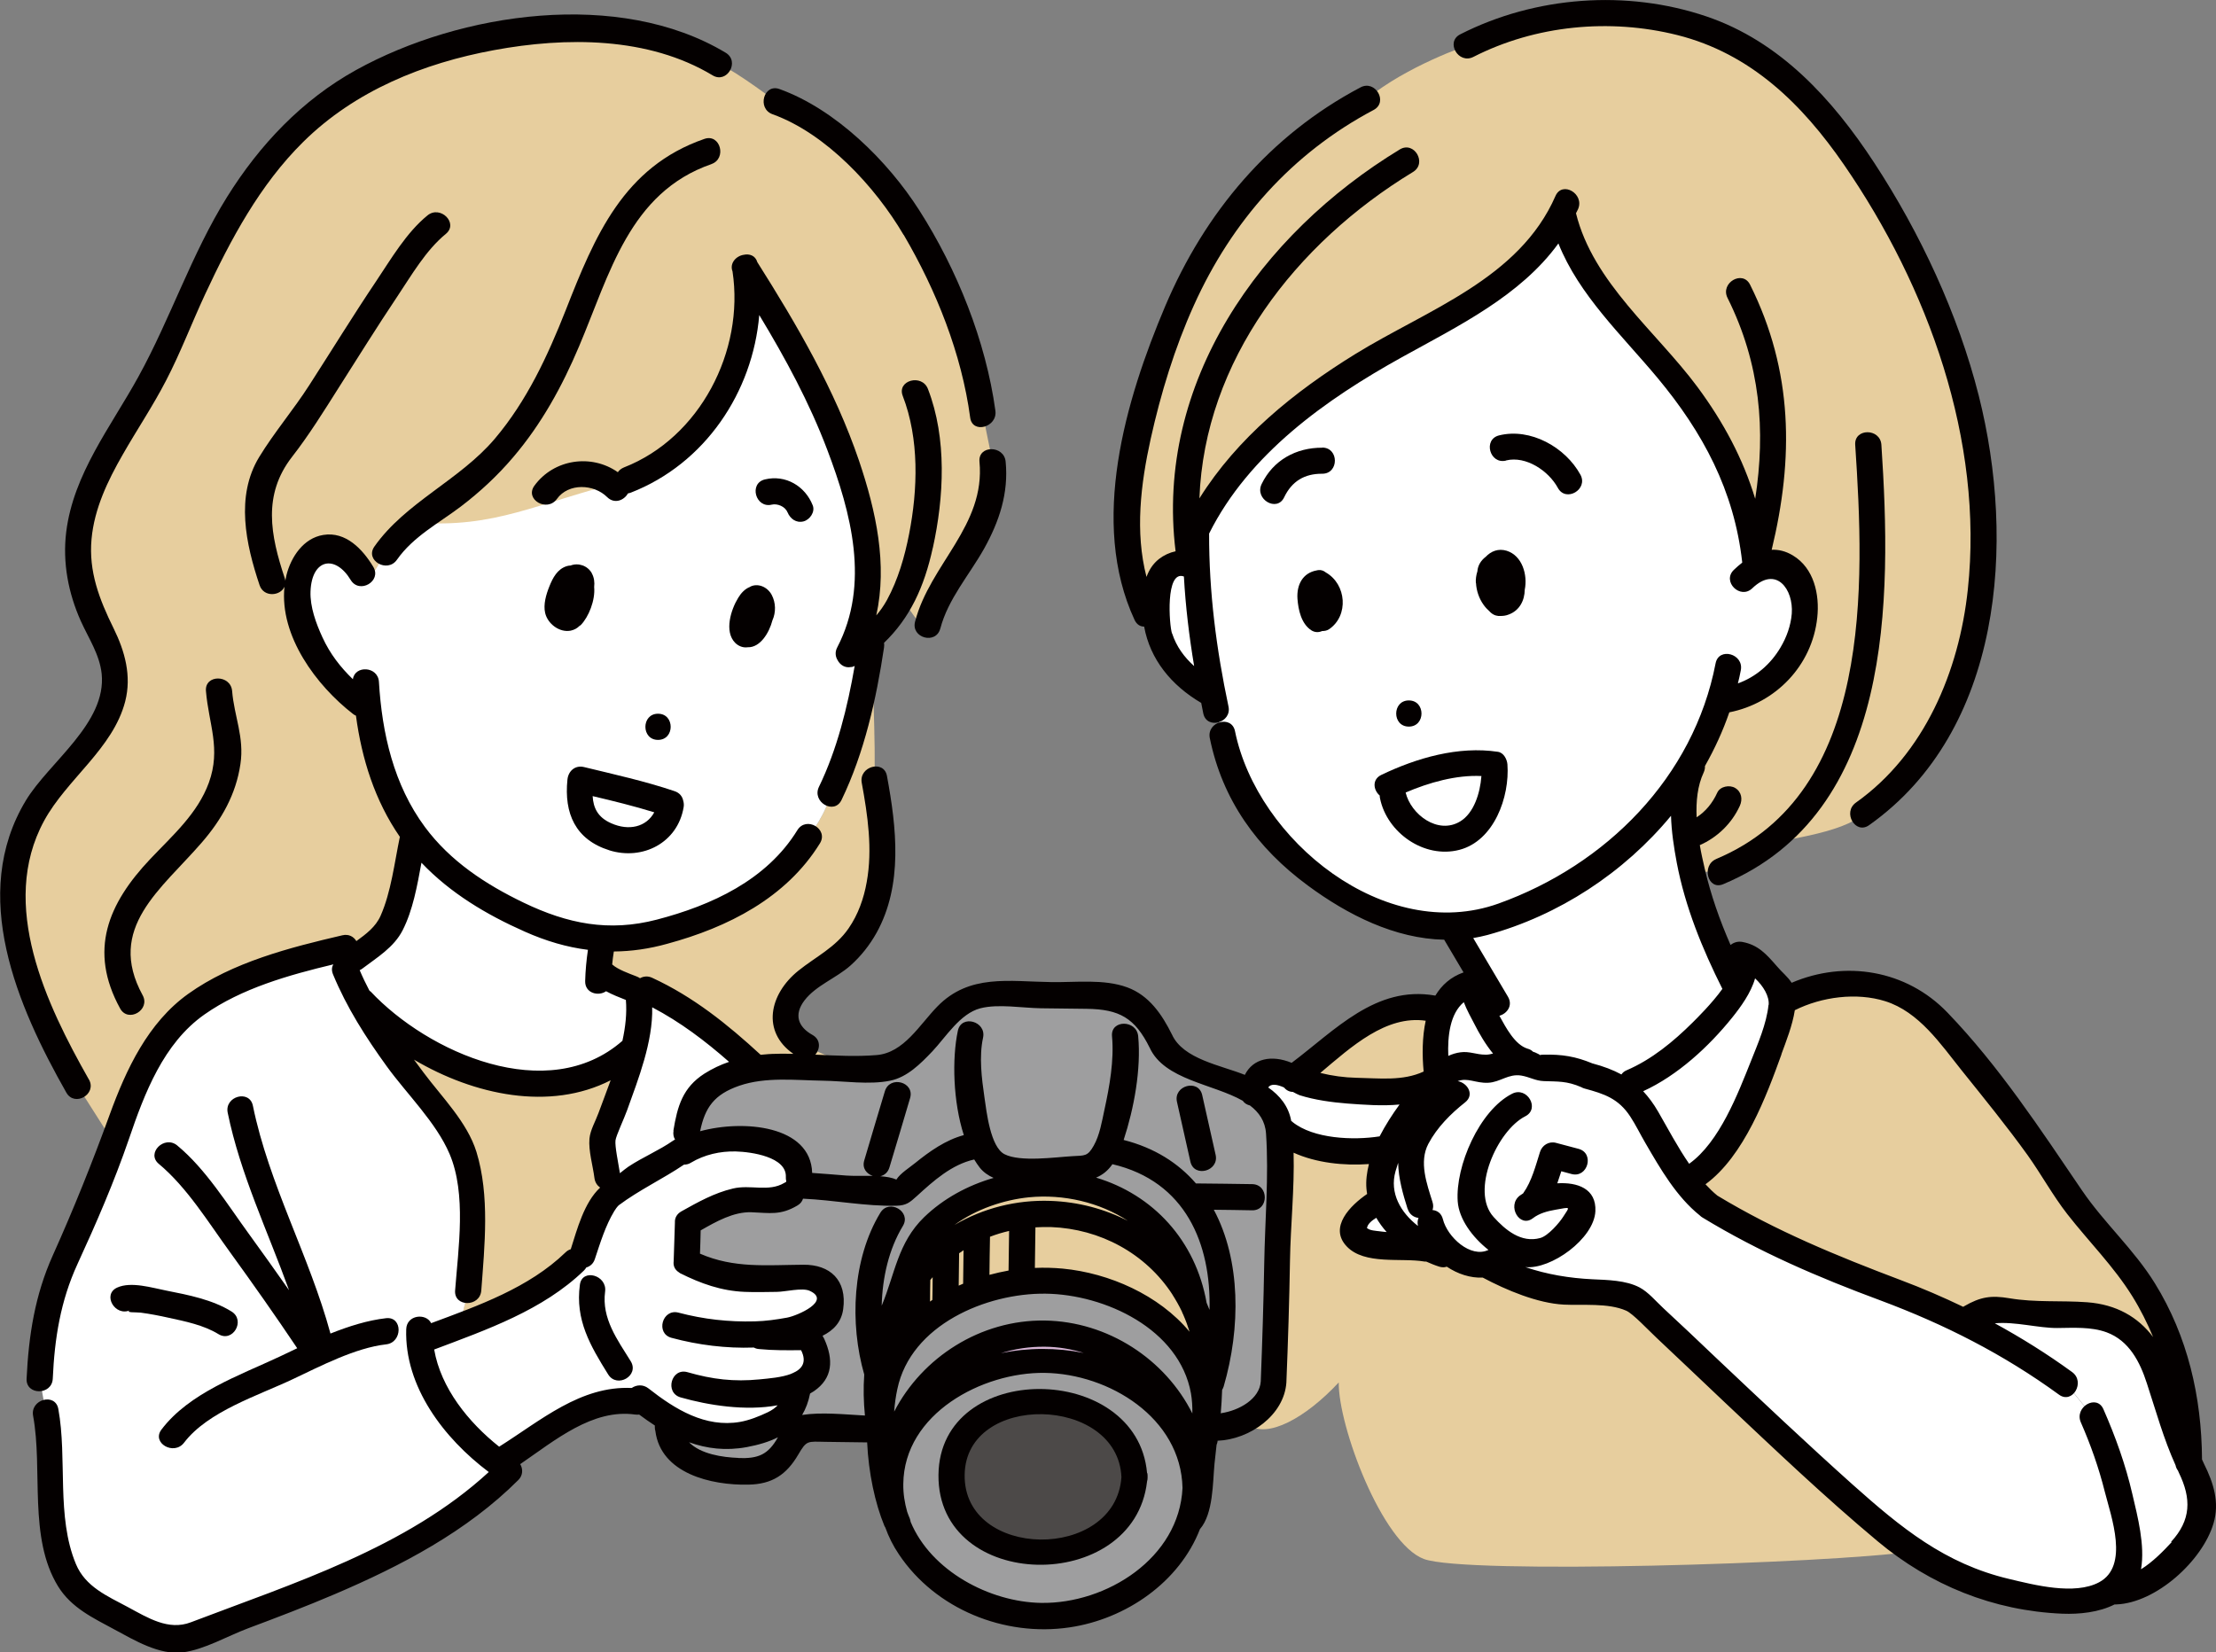 <?xml version="1.0" encoding="UTF-8"?><svg id="_レイヤー_1" xmlns="http://www.w3.org/2000/svg" viewBox="0 0 160 119.32"><rect x="0" y="0" width="160" height="119.32" fill="#808080" stroke="none"/><path d="M46.15,72.68s0,.03,0,.05c0-.02,0-.03,0-.05Z" style="fill:none;"/><path d="M46.14,72.34s0-.04,0-.06c0,.02,0,.04,0,.06Z" style="fill:none;"/><path d="M46.15,72.68c0-.12,0-.23,0-.34,0,.11,0,.23,0,.34Z" style="fill:#d7b5d5;"/><path d="M46.1,71.93h0c.02.11.03.23.04.35,0-.12-.02-.24-.04-.35h0Z" style="fill:#d7b5d5;"/><path d="M43.5,82.19s2.58-6.26,2.64-9.46c-.02.86-.22,1.94-.5,3.07-1.74,1.72-5.36,2.3-6.15,2.36-4.45.29-9.87-1.96-13.42-5.9l-.07.04c1.85,3.36,4.78,6.8,6.93,9.87,1.64,2.35.97,9.61.88,10.98l-.64,2.6c2.76-1.07,6.32-2.63,8.33-4.68l.54-.41c.93-2.87,1.54-3.88,1.93-4.26l-.1-1.36-.36-2.85Z" style="fill:#e7ce9e;"/><path d="M54.54,77.15v-.05c-1.99-1.85-4.39-4.1-7.93-5.67l-.51.49h0c.02.11.03.23.04.35,0,.02,0,.04,0,.06,0,.11,0,.23,0,.34,0,.02,0,.03,0,.05-.06,3.2-2.64,9.46-2.64,9.46l.36,2.85.1,1.36c.28-.27.44-.23.53-.31,1.48-1.4,3.94-2.43,4.57-2.91l.34-.03c.15-.09.34-.2.57-.31l-.45-.94c.22-1.52.55-2.6,1.1-3.05.93-.74,2.2-1.44,3.9-1.69Z" style="fill:#fff;"/><path d="M117.91,93.78c.48.12,14.39,13.89,20.13,18.26-6,.87-32.2,1.67-35.23.54s-6.19-9.6-6.15-12.75c-2.44,2.62-5.15,4.03-6.48,3.09l-1.13-.13c1.6-.57,2.86-1.52,2.88-3.03h0c.22-5.52.26-8.14.35-14.8.02-1.17.03-2.55.04-3.3h.32c1.3,1.12,1.64.86,2.41,1.02,1.21.25,3.12.66,5.08.22l.21.09c-.15.36-.28.73-.4,1.12-.5.75-.47,1.7-.09,2.63l-.38.05s0,0,0,0c-.03.02-.13.09-.44.24-.9.48-1.51,1.46-1.22,2.14,0,0,.13.32,1,.56.87.24,3.08.16,4.29.4v-.02c.35.17.71.31,1.07.4l.55.05c.24.19.5.34.78.47.54.24,1.21.34,1.84.22v.06c.77.46,4.08,1.55,4.83,1.88,4.98.24,3.78.1,5.73.59Z" style="fill:#e7ce9e;"/><path d="M145.28,94.73c2.69.66,5.82-.43,8.16,1.07,1.32.85,2.07,2.35,2.53,3.86.46,1.5.7,3.07,1.34,4.5.22.49.49.98.75,1.46.55,1.03,1.07,2.08,1.02,3.22-.08,1.83-1.58,3.25-2.97,4.45-.95.82-2.04,1.69-3.29,1.58l-.25-.05c.24-.14.44-.3.62-.51.62-.74.57-1.81.46-2.76-.38-3.22-1.26-6.37-2.59-9.32l-1.89-2.34c-2.67-1.97-4.96-3.33-7.09-4.38l.19-.38c1.7-1.09,1.95-.45,3.01-.42Z" style="fill:#fff;"/><path d="M121.94,85.17c2.81-1.36,6.37-9.78,6.73-12.81h.02c2.13-1.34,6.08-1.76,8.36-.72,2.29,1.04,3.67,3.03,5.25,4.99,2.28,2.84,5.19,6.42,7.04,9.55,1.8,3.06,8.85,7.61,8.7,19.44-.26-.48-.53-.97-.75-1.46-.64-1.43-.88-3-1.34-4.5-.46-1.5-1.2-3.01-2.53-3.86-2.34-1.5-5.46-.41-8.16-1.07-1.05-.03-1.31-.68-3.01.42l-.19.38c-6-2.98-10.66-3.5-18.64-8.42-.55-.4-1.14-1.06-1.7-1.81l.2-.14Z" style="fill:#e7ce9e;"/><path d="M121.74,85.31c-1.44-1.91-2.76-4.46-3.18-5.15-.55-.91-1.17-1.44-1.78-1.77l1.12-.28c2.32-.92,6.1-4.26,7.48-6.73.58-1.04.73-1.93.17-2.42,1.46.1,1.89,1.67,3.08,2.53.08.18.08.49.04.89-.36,3.03-3.92,11.45-6.73,12.81l-.2.14Z" style="fill:#fff;"/><path d="M112.79,15.35c.88,4.79,5.7,8.76,8.6,12.61,2.89,3.85,4.74,6.89,5.33,12.63l.16.36c.29-.18.6-.31.94-.34.82-.08,1.61.47,2.03,1.2.42.74.52,1.64.46,2.5-.24,3.21-2.93,6.03-5.97,6.27l-.13-.05c-.51,1.67-1.21,3.25-2.09,4.72-3.01,5.06-8.01,8.85-13.68,10.91-1.24.45-2.34.71-3.37.8-2.17.18-4.08-.41-6.59-1.63-3.7-1.8-8.28-5.5-9.44-9.63-.21-.69-.68-1.93-.79-2.65l-.47-1.77c-.09-.44-.18-.86-.27-1.28-.65-3.2-1.04-5.89-1.14-9.01-.03-.85-.04-1.74-.03-2.68,2.55-5.34,7.55-9.26,12.49-12.24,5.06-3.06,11.33-5.35,13.97-10.73ZM100.55,57.4c.2,1.54,1.5,2.62,2.78,2.98,1.28.36,2.42.14,3.28-.87.86-1.01,1.46-2.99,1.3-4.31-2.17-.41-5.73.58-7.69,1.57l.34.62Z" style="fill:#fff;"/><path d="M107,70.65c-.64-1.07-1.27-2.15-1.91-3.22l-.03-.46c1.04-.08,2.13-.34,3.37-.8,5.67-2.06,10.67-5.84,13.68-10.91l.08.05c-.68,1.23-.68,3.26-.46,5.09.11.95.28,1.85.45,2.57.71,3.03,1.79,5.63,3.22,8.39-1.37,2.47-5.15,5.81-7.48,6.73l-1.12.28c-.78-.43-1.53-.52-2.08-.69-2.04-1.04-3.45-.55-3.45-.55,0,0-.67-.28-1.24-.44l.03-.09c-1.87-.43-3.99-5.44-3.62-5.63l.58-.34Z" style="fill:#fff;"/><path d="M107.23,77.23c.39.16,1.52-.67,2.28-.62.14.01.32.05.51.1.57.16,1.24.44,1.24.44,0,0,1.41-.5,3.45.55.55.16,1.3.26,2.08.69.61.33,1.23.86,1.78,1.77.42.7,1.74,3.24,3.18,5.15.56.75,1.15,1.4,1.7,1.81,7.98,4.92,12.64,5.44,18.64,8.42,2.13,1.05,4.42,2.41,7.09,4.38l1.89,2.34c1.33,2.95,2.21,6.11,2.59,9.32.11.95.15,2.02-.46,2.76-.17.21-.38.38-.62.51-.39.23-.84.37-1.27.51-2.46.77-9.7-.6-13.25-3.3-5.74-4.38-19.66-18.14-20.13-18.26-1.96-.49-.75-.35-5.73-.59-.75-.33-4.07-1.42-4.82-1.88v-.06c-.64.11-1.31.01-1.85-.22-.28-.12-.54-.28-.78-.47l-.55-.05c-.36-.09-.71-.23-1.06-.4-1.46-.71-2.72-2.04-3.26-3.38-.38-.94-.41-1.88.09-2.63.11-.38.24-.75.4-1.12.8-1.99,2.12-3.69,3.44-5.08,1.17-.92,1.73-1.36,3.44-.68Z" style="fill:#fff;"/><path d="M106.61,59.51c-.87,1.01-2,1.23-3.28.87-1.28-.36-2.58-1.44-2.78-2.98l-.34-.62c1.97-.99,5.53-1.99,7.69-1.57.16,1.32-.44,3.3-1.3,4.31Z" style="fill:#fff;"/><path d="M103.79,77.91c-.09-.58-.33-3.57.21-4.74.02-.03.03-.07.05-.1.27-.45,1.29-1.97,2.37-2.08-.38.19,1.75,5.2,3.62,5.63l-.03.09c-.19-.05-.37-.09-.51-.1-.76-.05-1.89.78-2.28.62-1.7-.68-2.27-.24-3.44.68Z" style="fill:#fff;"/><path d="M94.78,78.28c1.86.49,2.82.52,4.02.48,1.1-.03,3.16.49,4.98-.85-1.32,1.4-2.64,3.09-3.44,5.08l-.21-.09c-1.96.44-3.87.03-5.08-.22-.77-.16-1.11.1-2.41-1.01h-.32c0-.08,0-.15,0-.21.02-1.16-.75-1.92-1.83-2.51-.1-1.94,1.55-1.75,2.2-1.45,0,0,.27.17.63.35h0c.46.23,1.07.47,1.44.42Z" style="fill:#fff;"/><path d="M99.86,86.74c.54,1.34,1.8,2.66,3.26,3.38v.02c-1.22-.24-3.43-.16-4.3-.4-.86-.24-1-.56-1-.56-.3-.68.32-1.66,1.22-2.14.3-.16.41-.23.44-.24,0,0,0,0,0,0l.38-.05Z" style="fill:#fff;"/><path d="M98.81,78.76c-1.21.04-2.17.01-4.02-.48-.37.05-.98-.19-1.44-.42l1.32-.95c.74-.53,2.4-2.04,3.15-2.55,1.83-1.24,3.62-2,5.52-1.55l.66.36c-.53,1.17-.3,4.16-.21,4.74-1.82,1.34-3.88.81-4.98.85Z" style="fill:#e7ce9e;"/><path d="M75.56,87.65c5.23.07,8.91,3.06,10.64,6.68.4.84.7,1.71.89,2.58.26,1.2.35,2.09.34,2.97-.01.95-.15,1.88-.33,3.15-.03.25-.07.51-.11.78h-.08c.07-.94.11-1.71.11-2.06.06-4.77-5.09-9.18-11.53-9.26-1.75-.02-3.41.28-4.9.82l-.11-.31.05-4.01-.12-.28c1.49-.68,3.2-1.07,5.15-1.05Z" style="fill:#e7ce9e;"/><path d="M75.23,112.21c3.65.05,6.64-2.67,6.68-5.54s-2.88-5.5-6.53-5.54c-3.65-.05-6.64,2.51-6.67,5.37s2.88,5.66,6.53,5.71ZM75.42,98.2c6.09.08,10.97,4.48,10.9,9.25-.01.8-.16,1.6-.44,2.37-1.34,3.8-5.65,6.94-10.71,6.87-4.9-.06-9.01-3.11-10.39-6.78-.12-.32-.22-.64-.3-.97t0,0c-.14-.58-.21-1.18-.2-1.78.06-4.77,5.05-9.04,11.14-8.96Z" style="fill:#9e9e9f;"/><path d="M86.28,41h.08c.11,3.11.49,5.8,1.14,9l-.17.04c-2.24-1.19-3.84-3.14-3.92-5.77,0,0,0,0,0-.01-.02-.7.04-2.2.4-2.71.7-.99,1.99-1.07,2.46-.55Z" style="fill:#fff;"/><path d="M82.72,44.3c-2.14-4.26-1.43-9.47-.26-14.14,2.45-9.8,6.87-18.2,16.23-23.03,2.93-2.39,7.21-3.83,7.21-3.83,7.1-3.77,17.45-2.98,23.08,2.3,4.47,4.2,7.36,9.21,9.96,14.91,2.78,6.11,4.21,11.33,4.24,18.81s-2.76,15.39-8.72,19.45c-1.11,1.38-6.77,2.08-6.77,2.08-1.07.87-2.25,1.58-3.53,2.09l-2,.03c-.16-.71-.34-1.61-.45-2.57-.22-1.83-.21-3.86.46-5.09l-.08-.05c.88-1.47,1.58-3.05,2.09-4.72l.13.05c3.04-.24,5.72-3.06,5.97-6.27.06-.86-.04-1.76-.46-2.5-.42-.73-1.21-1.28-2.03-1.2-.34.03-.65.16-.94.34l-.16-.36c-.59-5.74-2.44-8.79-5.33-12.63-2.89-3.85-7.72-7.82-8.6-12.61-2.64,5.38-8.9,7.67-13.97,10.73-4.94,2.98-9.94,6.9-12.49,12.24-.01.94,0,1.82.03,2.68h-.08c-.48-.52-1.77-.44-2.46.55-.36.51-.42,2.01-.4,2.71,0,0,0,0,0,.01l-.69.03Z" style="fill:#e7ce9e;"/><path d="M75.23,112.21c-3.65-.05-6.56-2.85-6.53-5.71s3.03-5.42,6.67-5.37c3.65.05,6.57,2.68,6.53,5.54s-3.03,5.58-6.68,5.54Z" style="fill:#4c4948;"/><path d="M75.59,84.47c1.64.01,3.26-.06,3.52-.29.29-.25.54-.68.77-1.22l.22.1c3,.45,5.7,2.58,6.27,3.79,3.05,5.01,2.02,9.78,1.06,13.03.01-.88-.08-1.77-.34-2.97-.19-.87-.49-1.74-.89-2.58-.09-.71-.84-3.14-1.19-3.8-1.52-2.83-5.28-5.02-9.42-5.07v-1Z" style="fill:#9e9e9f;"/><path d="M68.25,90c.66-.51,1.38-.94,2.16-1.31l.12.28-.05,4.01.11.31c-.78.28-1.51.63-2.19,1.03l-.14-.23.05-4.01-.06-.08Z" style="fill:#e7ce9e;"/><path d="M68.26,94.1l.14.23c-.76.45-1.45.97-2.04,1.55l-.18-.18.05-3.64-.05-.04c.6-.74,1.28-1.43,2.06-2.02l.06.08-.05,4.01Z" style="fill:#e7ce9e;"/><path d="M66.19,92.02c-.7.87-1.28,1.82-1.73,2.8.49-1.14,1.15-3.71,1.41-4.22,1.48-2.94,5.43-5.2,9.72-5.14,4.14.05,7.9,2.24,9.42,5.07.35.65,1.1,3.09,1.19,3.8-1.74-3.62-5.41-6.62-10.64-6.68-1.94-.03-3.66.36-5.15,1.05-.79.36-1.5.8-2.16,1.31-.78.59-1.47,1.28-2.06,2.02Z" style="fill:#e7ce9e;"/><path d="M64.26,107.08s0-.06,0-.1c.08-5.67,4.75-10.77,11.18-10.68,6.44.09,10.97,5.3,10.9,10.98,0,.04,0,.06,0,.1,0,.03,0,.05,0,.08h-.01c.06-4.77-4.82-9.17-10.9-9.25-6.09-.08-11.08,4.19-11.14,8.96h-.01s0-.05,0-.08Z" style="fill:#d7b5d5;"/><path d="M64.26,106.99s0,.06,0,.1c0,.03,0,.05,0,.08h.01c0,.6.06,1.19.2,1.78-.55-2.37-.74-3.96-.79-5.11-.05-1.13.03-1.82.04-2.4.03-2.05,1.01-4,2.64-5.56.59-.57,1.28-1.1,2.04-1.55.68-.4,1.41-.75,2.19-1.03,1.49-.54,3.15-.84,4.9-.82,6.44.09,11.6,4.49,11.53,9.26,0,.36-.04,1.13-.11,2.06-.15,2.1-.46,5-.86,5.74-.05.1-.11.2-.17.28,0,0,0,0,0,0,.28-.77.42-1.57.44-2.37h.01s0-.05,0-.08c0-.03,0-.06,0-.1.08-5.67-4.46-10.89-10.9-10.98-6.44-.09-11.11,5.01-11.18,10.68Z" style="fill:#9e9e9f;"/><path d="M63.31,98.94c.08-.79.24-1.56.47-2.34.17-.54.36-1.09.6-1.62.02-.04.04-.08.06-.13,0,0,0-.02.01-.03.45-.98,1.03-1.93,1.73-2.8l.05.04-.05,3.64.18.18c-1.63,1.56-2.61,3.51-2.64,5.56,0,.58-.09,1.28-.04,2.4h-.03c-.05-.22-.09-.44-.13-.66-.29-1.58-.36-2.94-.22-4.23Z" style="fill:#d7b5d5;"/><path d="M57.64,100.05s.03-.02.04-.02c-.06.48-.15.87-.26,1.19.09-.32.16-.7.22-1.16Z" style="fill:#fff;"/><path d="M57.74,84.81c.25-1.85-1.57-2.12-3.17-2.67-2.04-.36-3.61.07-4.53.5-.04.02-.09.04-.13.06l-.39-.8c.22-1.52.55-2.6,1.1-3.05.93-.74,2.2-1.44,3.9-1.69.48-.07.99-.11,1.54-.1,1.56.02,3.56.05,5.34.07.87.01,1.68.02,2.37.03,1.81.02,3.97-3.56,5.45-4.61,1.33-.95,1.94-.73,3.57-.71.97.01,3.02.04,3.02.04,0,0,1.62.02,3.72.05,2.03.03,3.23,1.08,4.25,3.27.75,2.02,4.43,2.52,6.71,3.77,1.08.59,1.84,1.34,1.83,2.51,0,.06,0,.13,0,.2,0,.75-.03,2.13-.04,3.3-.09,6.66-.12,9.28-.35,14.79h0c-.02,1.51-1.28,2.46-2.88,3.03-.23.08-.47.15-.7.22-.34.12-1.1.03-1.1.03l-.15-.02c.18-1.27.31-2.2.33-3.15.96-3.24,1.99-8.02-1.06-13.03-.57-1.21-3.27-3.34-6.27-3.79l-.22-.1c-.23.54-.48.97-.77,1.22-.25.22-1.88.3-3.52.29-1.64-.02-3.3-.13-3.59-.28-.44-.22-.82-.85-1.13-1.69l-.4.24c-2.3.16-5.38,3.41-5.38,3.41,0,0-6.4-.53-7.42-.55v-.16s.04-.04.04-.04h.02s.02-.6.02-.6Z" style="fill:#9e9e9f;"/><path d="M54.86,96.16v.13c.12.01.26.03.43.04-.17.02-.34.03-.5.03v.13c.62.08,2.21.09,3.56.07.31.31.7,1.46.63,2.39-.39.32-.76.65-1.29.91,0,.06-.01.12-.02.17-.01,0-.03.02-.04.02-.05.47-.13.85-.22,1.16-.55,1.62-1.59,1.25-2.27,1.73-.71.49-3.51.82-4.69.4-.58-.21-1.31-.69-1.97-1.15-.64-.44-1.22-.86-1.58-1.04-.39-.18-.65-.34-.71-.43l-.06.27c-.45-.09-1.61-.08-2.03-.02-2.45.33-5.35,2.85-8.07,4.43-1.84-1.41-5.38-4.73-5.69-8.62h.11c.69-.27,1.64-.61,2.71-1.03l.05-.19s.01,0,.02,0c2.76-1.07,6.32-2.63,8.33-4.68l.54-.41c1.59-4.9,2.24-4.38,2.46-4.58,1.48-1.4,3.94-2.43,4.57-2.91l.34-.03c.12-.08.27-.16.45-.25l.07.14c.92-.43,2.48-.86,4.53-.5,1.59.54,3.42.81,3.17,2.67v.44s-.52.59-.52.59c-1.53,1.06-2.42.22-3.24.36-1.89.33-2.63.83-4.2,1.7v.17s-.04.02-.06.03l-.09,2.83c3.05,1.61,4.2,1.14,6.76,1.23.91.04,3.05-.41,3.31.43.19.63.42,1.25.29,1.81-.13.31-.38.6-.84.85-2.06.49-3.22.68-4.23.72Z" style="fill:#fff;"/><path d="M55.29,96.33c.76.05,2.02.05,3.13.03.32.33.74,1.6.6,2.56-.01.01-.03.02-.04.03.07-.93-.32-2.08-.63-2.39-1.35.02-2.94,0-3.56-.07v-.13c.16,0,.32-.02.49-.03Z" style="fill:#fff;"/><path d="M56.33,92.35c-2.56-.1-3.71.38-6.76-1.23l.09-2.83s.04-.02.06-.03l-.08,2.66c3.05,1.61,4.2,1.14,6.76,1.23.91.04,3.05-.41,3.31.43.22.7.47,1.4.22,2.01.13-.56-.09-1.18-.29-1.81-.26-.84-2.4-.39-3.31-.43Z" style="fill:#fff;"/><path d="M50.05,82.64c.92-.43,2.48-.86,4.53-.5,1.59.54,3.42.81,3.17,2.67l-.02.6h-.02s-.03.04-.03.04v-.44c.26-1.85-1.56-2.12-3.15-2.67-2.04-.36-3.61.07-4.53.5l-.07-.14s.08-.04.13-.06Z" style="fill:#fff;"/><path d="M48.42,102.39c.67.46,1.39.94,1.97,1.15,1.18.42,3.98.1,4.69-.4.7-.49,1.8-.08,2.33-1.93.11-.31.2-.7.26-1.19.52-.27.9-.6,1.29-.92,0-.06.01-.11.02-.17.01-.01.03-.02.04-.03.14-.95-.28-2.23-.6-2.56-1.11.02-2.37.01-3.13-.03.9-.08,2-.27,3.73-.69.55-.31.81-.66.9-1.05.25-.61,0-1.3-.22-2.01-.26-.84-2.4-.39-3.31-.43-2.56-.1-3.71.38-6.76-1.23l.08-2.66c1.53-.86,2.28-1.34,4.15-1.67.81-.14,1.71.7,3.24-.36l.54-.63s.02,0,.02,0c1.02.02,7.42.55,7.42.55,0,0,3.08-3.25,5.38-3.41l.4-.24c.31.84.68,1.47,1.13,1.69.3.15,1.95.26,3.59.28v1c-4.3-.06-8.24,2.19-9.72,5.14-.26.51-.92,3.08-1.41,4.22,0,.01,0,.02-.01.03-.02.05-.04.09-.06.13-.24.54-.44,1.08-.6,1.62-.23.78-.39,1.54-.47,2.34-.14,1.29-.07,2.65.22,4.23l-.12.02c-2.46-.03-3.28-.04-5.49-.07-.96-.01-.96,3.16-3.59,3.12-1.52-.02-.3,0-1.57-.02-2.48-.03-4.55-1.59-4.53-3.19,0-.36,0-.19,0-.33v-.04s.19-.27.19-.27Z" style="fill:#9e9e9f;"/><path d="M43.46,67.84c2.28.11,4.72-.49,8.26-1.88,2.36-.92,5.37-3.26,6.66-5.53,0,0,1.42-1.88,1.56-3.13,1.35-2.66,2.54-7.78,2.98-10.79,0,0,.35,8.16.2,9.79.14,10.42,1.66,10.52-3.75,13.77-5.41,3.25-1.18,5.5-1.18,5.5l3.23,1.42v.13c-1.78-.02-3.78-.05-5.34-.07-.55,0-1.06.03-1.54.1v-.05c-1.99-1.85-4.39-4.1-7.93-5.67l-.51.49-.39-.5c-.91-.35-1.73-.7-2.16-1.09l-.34-.02c.04-.68.13-1.45.25-2.11v-.38Z" style="fill:#e7ce9e;"/><path d="M24.93,69.03l.76.11c3.11-2.36,2.42-1.33,4.19-8.92,1.68,2.29,3.86,3.97,6.34,5.23,2.87,1.47,4.98,2.29,7.25,2.39v.38c-.12.65-.22,1.42-.26,2.11l.34.02c.43.39,1.24.73,2.16,1.09l.39.5c.16.93-.07,2.36-.45,3.87-1.74,1.72-5.36,2.29-6.15,2.36-4.45.29-9.87-1.96-13.42-5.9l-.07.04c-.42-.75-.78-1.5-1.06-2.23-.07-.44-.05-.79-.02-1.05Z" style="fill:#fff;"/><path d="M32.78,35.76l4.19-4.15c-1.12,1.44-2.49,2.83-4.19,4.15Z" style="fill:#d7b5d5;"/><path d="M33.22,95.57l-.05.19c-1.07.42-2.02.76-2.71,1.03h-.11c-.01-.06-.01-.13-.02-.19h.19c.69-.27,1.63-.61,2.7-1.03Z" style="fill:#fff;"/><path d="M24.97,68.43c.04.13,0,.32-.04.6-.04.26-.06.61.02,1.05.28.74.64,1.48,1.06,2.23,1.85,3.36,4.78,6.8,6.93,9.87,1.64,2.35.97,9.61.88,10.98l-.6,2.41c-1.06.42-2.01.75-2.7,1.02h-.19c0,.07,0,.14.02.2h-.08c.21,3.97,3.84,7.38,5.71,8.81.33.25.6.44.79.57-6.5,6.67-18.59,10.05-23.3,12.1-1.57.68-5.75-2.11-6.5-2.41-.84-.34-1.45-1.08-1.97-1.82-1.54-2.24-1.15-9.42-1.7-12.08l-.43-2.42c.33-8.29,2.19-7.64,5.34-17,.92-2.74,2.51-7.59,5.86-9.97,2.88-2.05,7.84-3.44,10.9-4.14Z" style="fill:#fff;"/><path d="M24.27,39.6c.69.29,1.29.69,1.87,1.79l.57.36c.3-.5.87-1.44,1.13-1.81,1.19-1.87,3.24-2.86,4.95-4.18,7.06-2.13,5.75.6,12.53-1.09,2.82-1.02,5.23-3.13,6.69-5.85,1.46-2.72,2.38-6.38,1.79-9.51,4.14,6.51,7.47,13.51,8.9,21.12.33,1.71.57,3.53,0,5.14l.49.45c-.12.12-.26.23-.39.33l.12.16c-.43,3.01-1.63,8.13-2.98,10.79-.14,1.25-1.56,3.13-1.56,3.13-1.29,2.27-4.3,4.6-6.66,5.53-3.55,1.39-5.99,1.99-8.26,1.88-2.27-.11-4.38-.93-7.25-2.39-2.47-1.27-4.66-2.94-6.34-5.23-1.74-2.38-2.94-5.42-3.34-9.37l-.38.03c-1.43-1.09-2.58-2.17-3.39-3.78-1-1.96-1.81-4.28-.86-6.21.45-.91,1.45-1.68,2.37-1.28Z" style="fill:#fff;"/><path d="M71.66,33.34l-.7-3.43c-.61-5.09-3.71-11.95-6.02-15.16-2.3-3.21-6.68-6.7-8.91-7.41,0,0-2.72-2.09-4.11-2.72-6.23-3.92-16.73-2.71-23.34.09-9.35,3.95-12.69,11.62-16.75,20.92-2.78,6.35-9.2,11.55-4.58,19.95,5.86,10.66-15.33,8.99-1.65,32.84l2.62,4.12c.92-2.74,2.51-7.59,5.86-9.97,2.88-2.05,7.84-3.44,10.9-4.14.04.13,0,.32-.04.6l.76.11c3.11-2.36,2.42-1.33,4.19-8.92-1.74-2.38-2.94-5.42-3.34-9.37l-.38.03c-1.43-1.09-2.58-2.17-3.39-3.78-1-1.96-1.81-4.28-.86-6.21.45-.91,1.45-1.68,2.37-1.28.69.29,1.29.69,1.87,1.79l.57.36c.3-.5.87-1.44,1.13-1.81.57-.89,1.33-1.59,2.17-2.21,5.83.41,8.54-1.37,15.31-3.06,2.82-1.02,5.23-3.13,6.69-5.85,1.46-2.72,2.38-6.38,1.79-9.51,4.14,6.51,7.47,13.51,8.9,21.12.33,1.71.57,3.53,0,5.14l.49.45c.75-.69,1.4-1.64,1.93-2.75h0l1.1,1.54c.97-3.37,5.78-6.53,5.44-11.48Z" style="fill:#e7ce9e;"/><path d="M123.92,62.03c-1.1.46-.62,2.29.5,1.82,12.32-5.16,12.16-20.58,11.42-31.73-.08-1.21-1.97-1.21-1.89,0,.67,10.07,1.31,25.16-10.04,29.91Z" style="fill:#040000;"/><path d="M106.38,4.11c4.49-2.29,9.84-2.8,14.72-1.58,5.3,1.33,9.02,4.98,12.05,9.38,6.06,8.8,10.09,19.89,8.93,30.67-.63,5.89-3.13,11.87-8.08,15.38-.98.7-.04,2.33.95,1.63,9.65-6.83,10.59-20.44,7.92-31.02-1.49-5.89-4.23-11.75-7.55-16.82-3.01-4.59-6.78-8.75-12.1-10.56-5.77-1.96-12.37-1.47-17.79,1.29-1.08.55-.13,2.18.95,1.63Z" style="fill:#040000;"/><path d="M95.17,41.17s-.07.02-.1.02c0,0,0,0,0,0-1.01.18-1.46,1.04-1.39,2.05.06.8.27,1.79.99,2.27.26.17.54.17.79.06.17,0,.35-.03.5-.13,1.44-.98,1.26-3.25-.23-4.1-.16-.13-.35-.2-.55-.17Z" style="fill:#040000;"/><path d="M106.57,42.1c.03.56.22,1.12.55,1.58.13.18.27.33.42.46.04.04.07.08.11.11.22.19.47.25.7.23.18,0,.38-.02.6-.11.77-.29,1.13-1.02,1.14-1.78.22-1.08-.18-2.47-1.31-2.82-.6-.18-1.12.03-1.51.44-.34.26-.57.62-.6,1.05-.09.28-.13.58-.11.84Z" style="fill:#040000;"/><path d="M99.62,57.45c0,.06,0,.13.02.2.5,2.48,3.19,4.38,5.73,3.72,2.51-.65,3.64-3.83,3.47-6.17-.03-.37-.27-.85-.69-.91-2.85-.43-5.86.44-8.42,1.67-.68.33-.57,1.09-.12,1.48ZM106.96,56.05c-.09,1.22-.54,2.66-1.52,3.26-1.61.99-3.57-.49-3.95-2.08,1.68-.72,3.65-1.28,5.47-1.19Z" style="fill:#040000;"/><path d="M108.74,33.25c1.44-.35,3.07.75,3.74,1.98.58,1.07,2.21.11,1.63-.95-1.09-1.99-3.61-3.4-5.87-2.84-1.18.29-.68,2.11.5,1.82Z" style="fill:#040000;"/><path d="M95.47,32.33c-1.89-.01-3.55.9-4.38,2.63-.52,1.09,1.11,2.05,1.63.95.55-1.15,1.46-1.71,2.75-1.7,1.21,0,1.22-1.88,0-1.89Z" style="fill:#040000;"/><path d="M158.99,105.36c-.03-4.48-1.03-8.86-3.41-12.7-1.51-2.44-3.65-4.34-5.25-6.69-2.99-4.4-6.01-9-9.72-12.85-2.97-3.09-7.4-3.8-11.25-2.15-.27-.43-.69-.75-1.07-1.2-.74-.85-1.34-1.54-2.49-1.75-.33-.06-.63.04-.85.22-.78-1.78-1.43-3.62-1.87-5.53-.12-.52-.25-1.09-.35-1.68,1.27-.56,2.31-1.57,2.89-2.84.21-.47.13-1.01-.34-1.29-.4-.24-1.08-.12-1.29.34-.34.75-.84,1.36-1.49,1.78-.05-1.15.06-2.28.51-3.24.07-.16.1-.31.09-.46.7-1.24,1.3-2.54,1.76-3.88,3.34-.66,5.98-3.37,6.35-6.84.18-1.66-.23-3.57-1.76-4.49-.53-.32-1.04-.43-1.53-.41,1.59-6.59,1.56-12.89-1.56-19.14-.54-1.09-2.17-.13-1.63.95,2.38,4.77,2.76,9.57,2,14.51-.88-2.89-2.27-5.51-4.18-8.09-2.98-4.01-7.52-7.51-8.76-12.53.05-.1.1-.2.15-.3.48-1.1-1.14-2.06-1.63-.95-2.62,6-9.26,8.21-14.46,11.42-4.41,2.72-8.52,6.05-11.25,10.42.37-9.92,6.92-18.41,15.42-23.57,1.04-.63.09-2.26-.95-1.63-10.08,6.12-17.69,16.85-16.19,29.02-.43.09-.84.28-1.19.55-.46.36-.73.81-.91,1.3-.84-3.24-.42-6.7.3-9.96.73-3.29,1.73-6.57,3.12-9.65,2.74-6.08,7.07-10.98,12.98-14.11,1.07-.57.12-2.2-.95-1.63-6.55,3.46-11.23,9.03-14.1,15.8-2.87,6.78-5.48,15.62-2.21,22.66.16.34.42.48.69.48.43,2.37,1.96,4.24,4.12,5.51.05.25.1.51.15.76.25,1.19,2.07.68,1.82-.5-.88-4.15-1.41-8.26-1.4-12.49,2.87-5.75,8.43-9.69,13.93-12.74,4.08-2.26,8.54-4.42,11.29-8.21,1.49,3.74,4.6,6.64,7.15,9.7,3.29,3.95,5.54,8.15,6.12,13.31,0,0,0,0,0,0,0,.01,0,.03,0,.04-.21.16-.41.34-.6.52-.88.84.46,2.17,1.33,1.33,1.73-1.66,2.98.08,2.85,1.83-.07.86-.37,1.7-.81,2.44-.71,1.21-1.79,2.14-3.08,2.6.08-.31.15-.63.21-.95.23-1.19-1.59-1.69-1.82-.5-1.59,8.23-7.9,14.56-15.68,17.35-8.17,2.92-17.41-4.55-19.02-12.45-.24-1.19-2.06-.69-1.82.5.91,4.47,3.42,7.95,7.07,10.64,2.88,2.13,6.3,3.85,9.86,3.92,0,0,0,.02.01.03.46.78.92,1.55,1.38,2.33-.93.33-1.58.92-2.03,1.67-.01,0-.02,0-.04,0-4.27-.74-7.21,2.51-10.34,4.86-1.46-.6-2.79-.31-3.38.87-1.71-.69-4.45-1.13-5.26-2.91-.72-1.45-1.65-2.83-3.23-3.41-1.69-.62-3.71-.35-5.48-.38-3.05-.04-5.92-.61-8.23,1.76-1.29,1.32-2.42,3.35-4.39,3.51-1.45.12-2.94.04-4.42-.03.35-.41.4-1.08-.2-1.42-1.06-.59-1.36-1.47-.59-2.49.83-1.09,2.31-1.62,3.33-2.53.75-.67,1.39-1.48,1.88-2.36,1.92-3.47,1.44-7.6.75-11.33-.22-1.19-2.04-.69-1.82.5.43,2.34.79,4.79.36,7.16-.21,1.19-.62,2.35-1.31,3.35-.95,1.38-2.36,2.04-3.63,3.06-2.12,1.71-2.65,4.41-.36,6-.4,0-.81-.02-1.21,0-.39,0-.77.03-1.15.07-2.39-2.2-4.86-4.19-7.83-5.56-.32-.15-.63-.11-.88.03-.08-.05-.16-.1-.25-.13-.57-.22-1.35-.5-1.74-.85,0,0-.01,0-.02-.01.03-.32.07-.63.12-.94,1.26-.01,2.55-.19,3.87-.56,4.35-1.18,8.57-3.3,11.01-7.25.64-1.04-.99-1.99-1.63-.95-2.22,3.61-6.2,5.43-10.15,6.46-3.46.9-6.44.3-9.62-1.23-2.74-1.32-5.29-2.99-7.12-5.46-2.25-3.04-3.1-6.76-3.32-10.48-.07-1.14-1.75-1.21-1.88-.19-.9-.87-1.65-1.83-2.2-3.03-.46-1-.9-2.19-.86-3.31.09-2.37,1.79-2.67,2.9-.83.63,1.04,2.26.09,1.63-.95-.76-1.26-1.98-2.57-3.61-2.3-1.43.23-2.33,1.59-2.66,2.91-.03.13-.06.27-.08.4,0-.06-.02-.12-.04-.19-1.04-3.11-1.6-6.02.52-8.75,1.23-1.58,2.29-3.29,3.36-4.98,1.4-2.2,2.78-4.42,4.24-6.6,1.03-1.54,2.06-3.34,3.51-4.53.94-.77-.4-2.1-1.33-1.33-1.51,1.23-2.62,3.13-3.69,4.73-1.66,2.47-3.22,5.01-4.83,7.51-1.14,1.78-2.54,3.42-3.63,5.21-1.72,2.83-.96,6.29.03,9.24.3.91,1.51.79,1.8.12-.37,3.56,2.31,7.14,4.94,9.18.07.06.15.1.22.13.42,3.12,1.36,6.13,3.17,8.75-.39,1.87-.63,3.98-1.39,5.7-.36.81-1.05,1.32-1.75,1.83-.19-.32-.55-.53-1.01-.42-3.78.88-7.93,1.94-11.13,4.23-2.91,2.08-4.48,5.45-5.67,8.72-1.26,3.47-2.6,6.81-4.11,10.17-1.29,2.87-1.74,5.77-1.89,8.9-.06,1.21,1.83,1.21,1.89,0,.13-2.92.56-5.61,1.78-8.27,1.37-2.98,2.65-5.93,3.72-9.04,1.12-3.29,2.49-6.91,5.45-8.99,2.69-1.89,6.09-2.85,9.31-3.62-.12.19-.14.43-.03.71.99,2.4,2.37,4.56,3.89,6.66,1.44,1.99,3.56,4.04,4.53,6.32,1.23,2.89.63,6.81.4,9.86-.09,1.21,1.8,1.21,1.89,0,.24-3.24.62-6.85-.35-10.01-.67-2.15-2.49-3.95-3.82-5.73-.23-.31-.46-.62-.69-.93,4.35,2.57,9.81,3.73,14.2,1.49-.29.82-.61,1.62-.88,2.37-.21.58-.59,1.22-.65,1.84-.08.88.25,1.97.36,2.85.04.31.2.54.41.69-1.16,1.08-1.66,3.01-2.12,4.45-.13.04-.26.11-.38.23-2.65,2.56-6.28,3.84-9.7,5.11-.37-.75-1.77-.61-1.8.44-.13,4.14,2.71,7.87,5.96,10.31-5.96,5.48-14.09,8.02-21.51,10.85-1.62.62-3.1-.32-4.55-1.1-1.47-.79-3.07-1.46-3.75-3.11-1.43-3.43-.61-7.6-1.27-11.2-.22-1.19-2.04-.69-1.82.5.72,3.89-.36,8.79,1.8,12.31.96,1.56,2.54,2.29,4.09,3.13,1.43.77,3.24,1.86,4.93,1.64,1.55-.2,3.22-1.18,4.69-1.73,2.11-.79,4.21-1.59,6.27-2.47,4.8-2.05,9.54-4.53,13.26-8.25.33-.33.34-.79.13-1.14,2.51-1.72,5.23-4.02,8.31-3.58.1.01.19.01.28,0,.37.28.75.54,1.13.79,0,.04,0,.08,0,.12,0,.1.01.19.04.28.39,3.06,4.02,3.93,6.72,3.87,1.7-.03,2.74-.71,3.59-2.16.62-1.06.66-.95,1.97-.93,1,.01,2.01.03,3.01.04.1,2.2.57,4.4,1.25,6.04.02.04.04.07.06.1.24.67.56,1.32.98,1.94,2.65,3.97,7.63,5.97,12.31,5.28,4.1-.6,7.95-3.28,9.43-7.1.97-1.11.92-3.39,1.05-4.72.05-.45.1-.91.15-1.37.03-.07.06-.15.07-.24,0-.02,0-.03,0-.05,2.32-.09,4.81-1.84,4.97-4.21,0,0,0-.01,0-.02.12-2.93.21-5.85.26-8.78.04-2.52.33-5.21.26-7.79,1.64.74,3.63.95,5.44.82-.15.6-.23,1.2-.18,1.78.01.13.03.25.05.38-1.19.81-2.79,2.39-1.48,3.78,1.29,1.37,3.96.81,5.62,1.1.04,0,.08,0,.12,0,.32.14.63.27.95.37.2.06.38.06.54,0,.79.53,1.71.83,2.6.79,1.71.91,3.95,1.85,5.85,1.95,1.36.07,3.2-.14,4.51.44.49.22,1.58,1.39,2.19,1.96,1.63,1.53,3.25,3.08,4.88,4.62,3.63,3.42,7.25,6.87,11.08,10.07,3.79,3.17,8.35,5.02,13.33,5.23,1.24.05,2.66-.1,3.78-.67.04,0,.08,0,.13,0,2.86-.11,6.21-3.14,7.01-5.85.45-1.51,0-2.93-.68-4.29-.05-.11-.1-.22-.15-.33ZM84.62,45.74c-.2-.59-.49-4.6.86-4.11.12,2.17.38,4.32.74,6.47-.71-.64-1.28-1.4-1.59-2.36ZM128.62,76.13c.34-.93.8-2.08.97-3.18,1.94-.97,4.46-1.3,6.53-.65,2.44.77,4,3.1,5.52,5,1.62,2.02,3.25,4.02,4.76,6.12.99,1.39,1.81,2.9,2.86,4.25,1.56,2,3.35,3.77,4.7,5.94.59.95,1.08,1.94,1.5,2.94-1.09-1.44-2.64-2.35-4.76-2.51-1.89-.14-3.73.03-5.62-.29-1.31-.22-2.08-.11-3.27.58-.02.01-.04.03-.06.04-1.46-.7-2.96-1.35-4.51-1.93-4.6-1.74-9.02-3.55-13.24-6.1-.31-.25-.59-.53-.86-.82,2.79-2.04,4.4-6.37,5.49-9.39ZM127.69,72.57c-.14,1.36-.77,2.8-1.27,4.06-.93,2.32-2.26,5.84-4.46,7.41-.83-1.2-1.52-2.52-2.23-3.75-.34-.59-.7-1.07-1.09-1.49,2.49-1.14,4.74-3.22,6.43-5.32.61-.76,1.36-1.79,1.65-2.83.6.56,1.04,1.3.98,1.92ZM120.65,58.88c.03,1.16.21,2.32.42,3.44.61,3.19,1.84,6.2,3.29,9.09-.74,1.04-1.87,2.15-2.14,2.42-1.39,1.38-2.96,2.68-4.78,3.46-.17.07-.29.18-.37.3-.61-.33-1.3-.59-2.1-.8,0,0,0,0,0,0-1.2-.5-2.19-.66-3.51-.63-.15,0-.22.01-.26.03-.04-.03-.13-.09-.36-.19-.05-.02-.1-.04-.15-.05-.1-.1-.23-.18-.39-.22-.93-.28-1.58-1.55-2.02-2.34,0-.01-.01-.03-.02-.04.55-.15.99-.74.62-1.37-.84-1.41-1.68-2.83-2.51-4.24.34-.06.68-.13,1.02-.22,5.16-1.41,9.87-4.5,13.27-8.62ZM105.69,72.37c.22.58.54,1.14.75,1.55.36.71.81,1.49,1.36,2.16-.18.05-.37.09-.57.08-.62,0-1.14-.26-1.78-.17-.31.04-.6.13-.88.26-.06-1.42.12-3.05,1.12-3.88ZM101.64,87.3c.13.41.45.61.78.65-.07.17-.09.36-.04.58-1.24-.96-2.07-2.37-1.62-3.95.06-.2.12-.4.19-.61.02,1.13.35,2.28.68,3.32ZM102.94,73.7c-.26,1.2-.26,2.52-.15,3.68-1.51.7-3.2.48-4.86.45-.88-.02-1.75-.14-2.6-.35,2.25-1.9,4.74-4.18,7.61-3.77ZM48.63,81.65c-.04.25,0,.46.11.64-.05.02-.09.05-.14.08-1.02.71-2.19,1.19-3.23,1.88-.16.11-.39.29-.61.47-.13-.81-.37-1.94-.32-2.37.04-.34.63-1.59.84-2.18.81-2.26,1.87-4.94,1.81-7.43,2.04,1.07,3.83,2.43,5.55,3.94-.62.21-1.21.49-1.78.85-1.56,1-1.95,2.34-2.24,4.12ZM26.75,71.6s-.05-.04-.08-.07c-.25-.48-.49-.97-.7-1.47.07-.03.13-.07.2-.12,1.07-.81,2.27-1.53,2.9-2.76.74-1.45,1.05-3.2,1.36-4.88,2.08,2.19,4.69,3.75,7.47,4.98,1.53.68,3.03,1.12,4.55,1.31-.11.75-.18,1.5-.2,2.26-.02.87.95,1.12,1.51.73.46.25.95.44,1.43.63.08.96-.03,1.95-.25,2.95-5.39,4.72-14.05.85-18.19-3.57ZM31.33,97.46c3.81-1.44,7.86-2.84,10.83-5.71.07-.07.13-.15.17-.22.27-.08.51-.27.62-.61.39-1.17.76-2.4,1.4-3.46.1-.16.19-.29.32-.42,1.48-1.11,3.18-1.9,4.72-2.94.16,0,.33-.03.5-.14.97-.58,2.11-.84,3.24-.81,1.11.03,3.68.39,3.61,1.85,0,.11,0,.2.03.29,0,.02-.01.05-.02.07-.04.02-.08.03-.12.06-1.14.68-2.45.1-3.72.41-1.35.32-2.52.98-3.72,1.65-.33.19-.47.48-.46.77,0,.02,0,.03,0,.04-.03.93-.06,1.86-.09,2.79-.04.3.06.6.38.8.01,0,.03.02.04.03.01,0,.03.02.04.03,1.5.75,2.98,1.28,4.67,1.35.76.03,1.54.01,2.3,0,.61,0,1.84-.32,2.38-.08,1.61.72-.87,1.8-1.62,1.94-.77.14-1.54.25-2.33.27-1.89.05-3.69-.15-5.51-.63-1.17-.31-1.68,1.51-.5,1.82,1.93.52,3.94.77,5.94.7.11.06.23.1.38.11,1.01.1,2.02.09,3.03.08.44.88.06,1.37-.61,1.66-.04.01-.08.03-.11.05-.68.26-1.59.33-2.29.4-1.84.18-3.39,0-5.19-.52-1.17-.34-1.67,1.48-.5,1.82,2,.57,4.69,1,7.01.57-.17.18-.4.35-.71.5-.63.3-1.33.58-2.01.7-2.51.43-4.69-.91-6.61-2.42-.4-.31-.87-.26-1.21-.03-3.69-.17-6.54,2.33-9.57,4.24-2.23-1.77-4.21-4.24-4.69-7.01ZM53.31,105.28c-1.13-.04-2.72-.27-3.56-1.13,1.28.46,2.65.63,4.17.35.85-.16,1.6-.38,2.25-.71-.71,1.26-1.42,1.55-2.86,1.5ZM57.92,102.17c.26-.44.45-.94.57-1.54.1-.06.19-.11.28-.17,1.37-.94,1.42-2.28.74-3.78-.04-.08-.08-.15-.12-.22.77-.38,1.36-.97,1.49-1.92.29-2.1-.95-3.23-2.88-3.21-2.68.02-5,.27-7.46-.8.02-.56.04-1.12.05-1.68,1.12-.64,2.37-1.35,3.66-1.31,1.33.05,2.1.24,3.33-.49.22-.13.34-.3.4-.49,2.24.1,4.51.56,6.74.51.72-.02.96-.23,1.48-.7,1.2-1.1,2.52-2.28,4.14-2.64.13.21.26.41.41.6.26.32.6.56.99.73-1.87.54-3.62,1.49-5.01,2.83-1.91,1.85-2.11,4.1-3.07,6.4.05-2.05.52-4.09,1.53-5.76.63-1.04-1-1.99-1.63-.95-2.03,3.34-2.22,8-1.16,11.68-.07.97-.05,1.96.05,2.96-1.5-.08-3.13-.26-4.55-.04ZM80.32,84.07c5.29,1.24,7.13,5.76,7.01,10.52-.07-.17-.14-.34-.21-.51,0,0,0,0,0,0-.8-4.52-3.88-7.81-7.98-9.04.48-.2.86-.51,1.18-.97ZM81.49,88.19c-1.72-.89-3.64-1.4-5.63-1.47-2.49-.09-4.88.53-6.95,1.74,1.57-1.15,3.58-1.82,5.39-2,2.47-.24,5.09.35,7.18,1.73ZM84.64,93.47c.26.41.49.81.69,1.23.03.08.06.16.1.23.18.41.33.82.46,1.24-2.21-2.66-5.81-4.24-9.16-4.56-.66-.06-1.33-.08-2.01-.05.01-.98.03-1.95.04-2.93.37-.02.74-.03,1.12-.02,3.54.13,6.83,1.89,8.77,4.87ZM72.82,91.75c-.46.08-.93.19-1.38.31.01-.92.02-1.83.04-2.75.44-.17.9-.31,1.38-.42-.01.95-.03,1.91-.04,2.86ZM69.54,92.7c-.11.05-.22.09-.32.14.01-.78.02-1.56.03-2.34.11-.07.22-.14.32-.22l-.03,2.42ZM67.17,92.43c.06-.07.11-.14.17-.2,0,.55-.01,1.1-.02,1.64-.06.04-.11.08-.17.12,0-.52.01-1.04.02-1.56ZM64.56,101.94c.04-.57.12-1.12.23-1.63.97-4.64,6.43-6.94,10.7-6.89,4.28.05,9.66,2.54,10.5,7.2.08.47.11.96.1,1.45-1.95-3.9-6.08-6.64-10.65-6.71-4.64-.07-8.86,2.66-10.88,6.58ZM75.44,97.25c.98.01,1.92.17,2.81.45-1.96-.39-4.03-.39-5.99.02,1.01-.32,2.07-.48,3.18-.47ZM75.17,115.75c-3.72-.06-7.95-2.31-9.42-5.85-.01-.08-.03-.15-.06-.24-.07-.16-.13-.32-.19-.49-.18-.64-.29-1.3-.28-2.01.05-5.08,5.71-8.08,10.2-8.02,4.65.06,9.85,3.24,9.96,8.31-.24,5.07-5.49,8.37-10.2,8.3ZM88.14,102.07c.05-.57.08-1.14.1-1.7.04-.07.08-.15.11-.24,1.24-4.25,1.24-9.12-.71-12.77.92.01,1.84.02,2.77.04,1.21.02,1.22-1.87,0-1.89-1.34-.02-2.68-.04-4.02-.05-.01,0-.03,0-.04,0-1.26-1.46-2.98-2.57-5.22-3.14.75-2.28,1.27-5.11,1.05-7.49-.11-1.2-2-1.21-1.89,0,.16,1.74-.18,3.63-.55,5.32-.18.84-.34,1.82-.77,2.58-.44.78-.64.71-1.53.76-1.24.07-3.77.44-4.91-.14-1.02-.52-1.3-3.07-1.45-4.1-.2-1.38-.4-2.95-.1-4.32.25-1.18-1.57-1.69-1.82-.5-.43,2.02-.35,5.12.43,7.54-1.31.35-2.47,1.17-3.52,2.02-.38.31-1.08.75-1.35,1.19-.31-.14-.72-.21-1.16-.24.29-.07.55-.27.66-.64.5-1.67,1-3.33,1.49-5,.35-1.17-1.47-1.66-1.82-.5-.5,1.67-1,3.33-1.49,5-.17.57.18.97.61,1.11-.69-.01-1.4.02-1.91-.02-.82-.06-1.64-.14-2.46-.19-.1-3.44-4.98-3.86-8.09-3.01.35-1.71,1.01-2.66,2.84-3.29,1.9-.65,4.04-.39,6.01-.36,1.53.02,3.36.31,4.87,0,1.24-.25,2.21-1.24,3.05-2.12.98-1.04,2-2.73,3.47-3.11,1.29-.33,3.02-.02,4.36,0,1.1.01,2.2.03,3.31.04,2.37.03,3.48.66,4.55,2.81,1.06,2.32,4.58,2.61,6.72,3.83.12.18.31.29.52.34.65.49,1.1,1.13,1.16,2.03.21,3.08-.08,6.29-.13,9.38-.05,2.84-.14,5.67-.25,8.51,0,0,0,0,0,0-.08,1.28-1.57,2.11-2.86,2.3ZM93.32,81.01s-.06-.04-.09-.06c-.19-1.07-.83-1.84-1.66-2.42.21-.31.67-.21,1.14,0,.16.2.39.32.64.32.2.11.38.2.49.24,1.07.34,2.31.51,3.44.6,1.24.09,2.53.19,3.77.07-.52.71-1.02,1.49-1.44,2.3-1.9.3-4.78.18-6.29-1.04ZM98.72,88.71s-.02-.01-.02-.02c.03-.3.35-.55.67-.75.21.36.46.71.75,1.03-.19-.02-.37-.03-.55-.06-.23-.03-.66-.05-.84-.21ZM156.81,111.35c-.61.66-1.37,1.44-2.22,1.97,0,0,0-.01,0-.02.29-1.71-.24-3.75-.63-5.41-.49-2.12-1.22-4.15-2.09-6.13-.49-1.11-2.11-.15-1.63.95.71,1.62,1.3,3.29,1.73,5.01.46,1.81,1.78,5.37-.41,6.54-1.78.95-4.69.19-6.5-.24-4.65-1.1-7.81-3.71-11.28-6.8-3.35-3-6.62-6.09-9.89-9.18-1.26-1.2-2.52-2.4-3.8-3.58-.52-.48-1.07-1.15-1.71-1.49-.98-.52-2.33-.54-3.4-.59-1.67-.08-3.29-.35-4.85-.88,1.86.19,4.96-2.05,5.06-4.03.08-1.64-1.3-2.11-2.75-2.02.1-.29.2-.58.29-.87l.74.2c1.17.31,1.68-1.51.5-1.82l-1.62-.43c-.51-.14-1.01.17-1.16.66-.31.98-.6,2.12-1.2,2.96,0,.01-.01.02-.02.03-.08.05-.16.1-.24.16-.95.73-.01,2.37.95,1.63.47-.36,1.05-.51,1.62-.61,1.14-.2,1.05-.25.59.47-.3.48-1.12,1.42-1.68,1.57-1.38.38-2.52-.58-3.37-1.52-1.7-1.87.27-6.25,2.29-7.27,1.08-.55.13-2.18-.95-1.63-2.37,1.2-4.11,5.24-3.93,7.78.09,1.26,1.04,2.57,2.22,3.5-1.29.62-2.97-.93-3.29-2.22-.11-.43-.41-.63-.75-.66.06-.17.07-.36,0-.58-.41-1.31-.99-2.89-.3-4.2.63-1.19,1.62-2.18,2.66-3,.69-.55.17-1.4-.54-1.53.74-.27,1.29.16,2.19.12.89-.04,1.46-.67,2.4-.52.6.1,1.02.38,1.63.4,1.02.04,1.65-.02,2.71.44.07.04.15.08.24.1,1.41.38,2.44.72,3.29,2.02.4.61.72,1.28,1.09,1.91,1.08,1.86,2.24,3.88,3.94,5.24,0,0,0,0,0,0,.05.05.11.1.18.14,4.09,2.49,8.38,4.33,12.86,5.99,4.63,1.73,8.87,3.88,12.88,6.8.98.72,1.93-.92.95-1.63-1.8-1.31-3.66-2.47-5.58-3.52,1.44-.14,3.16.35,4.51.34,1.17-.01,2.44-.1,3.56.31,1.63.6,2.41,2.14,2.91,3.69.68,2.07,1.19,3.96,2.07,5.91.03.15.09.28.17.38.02.05.05.1.07.16.91,1.87.89,3.42-.57,5Z" style="fill:#040000;"/><path d="M8.46,92.98c-1.1.5-.15,2.13.95,1.63-.44.2.44.14.75.18.68.09,1.35.22,2.02.37,1.2.26,2.53.53,3.59,1.18,1.04.64,1.98-.99.95-1.63-1.38-.86-3.13-1.2-4.7-1.51-1.03-.2-2.55-.68-3.56-.22Z" style="fill:#040000;"/><path d="M82.82,106.37c-.71-8.04-14.97-8.18-15.06.13-.09,8.49,14.13,8.67,15.06.48.03-.09.04-.19.04-.31,0-.11,0-.22-.03-.31ZM69.65,106.5c.08-5.98,11.06-5.75,11.32.17-.43,6.09-11.41,5.98-11.32-.17Z" style="fill:#040000;"/><path d="M86.8,79.07c-.27-1.18-2.09-.68-1.82.5.32,1.44.65,2.88.97,4.32.27,1.18,2.09.68,1.82-.5-.32-1.44-.65-2.88-.97-4.32Z" style="fill:#040000;"/><path d="M12.8,82.72c-.93-.77-2.27.56-1.33,1.33,2.05,1.71,3.59,4.25,5.15,6.39,1.65,2.28,3.27,4.58,4.84,6.92-.43.2-.85.4-1.26.6-2.92,1.37-6.53,2.62-8.54,5.27-.74.97.9,1.91,1.63.95,1.73-2.27,5.35-3.4,7.86-4.59,1.99-.94,4.51-2.26,6.73-2.51,1.19-.13,1.21-2.02,0-1.89-1.33.15-2.69.58-4.02,1.11-1.52-5.6-4.44-10.76-5.6-16.45-.24-1.19-2.06-.69-1.82.5.91,4.44,2.89,8.56,4.43,12.82-.96-1.37-1.93-2.73-2.91-4.08-1.55-2.13-3.11-4.67-5.15-6.36Z" style="fill:#040000;"/><path d="M45.54,98.3c-.96-1.55-2.11-3.09-1.85-5.03.16-1.19-1.66-1.7-1.82-.5-.35,2.54.75,4.41,2.04,6.48.64,1.03,2.27.09,1.63-.95Z" style="fill:#040000;"/><path d="M67.35,39.58c.81-3.68,1.03-7.92-.35-11.49-.43-1.12-2.26-.63-1.82.5,1.2,3.11,1.09,6.74.46,9.97-.32,1.64-.8,3.3-1.6,4.77-.23.42-.49.78-.77,1.11.81-3.68,0-7.48-1.25-11.18-1.74-5.11-4.47-9.79-7.34-14.33-.14-.48-.57-.62-.98-.53-.55.08-1.04.61-.81,1.2.87,5.75-2.36,12.01-7.83,14.15-.2.08-.35.2-.45.35-1.9-1.34-4.62-.96-6.03.98-.71.99.92,1.93,1.63.95.84-1.17,2.68-1.08,3.63-.13.53.52,1.22.23,1.5-.27.07-.01.14-.03.22-.06,5.35-2.09,8.79-7.25,9.26-12.82,1.88,3.11,3.62,6.32,4.91,9.73,1.73,4.56,3.1,9.7.72,14.27-.18.34-.13.67.03.93.18.34.54.57.95.49.1,0,.19-.03.28-.08-.52,2.99-1.27,6.03-2.58,8.73-.53,1.09,1.1,2.05,1.63.95,1.65-3.42,2.51-7.28,3.07-11.02.02-.12.01-.23,0-.33,1.87-1.8,2.9-4.02,3.52-6.86Z" style="fill:#040000;"/><path d="M65.25,16.96c2.35,4.01,4.18,8.58,4.8,13.2.16,1.2,1.98.69,1.82-.5-.69-5.03-2.77-10.21-5.5-14.48-2.27-3.56-6.04-7.29-10.09-8.75-1.14-.41-1.64,1.41-.5,1.82,3.87,1.39,7.43,5.25,9.46,8.71Z" style="fill:#040000;"/><path d="M67.89,45.4c.56-2.15,2.1-3.88,3.17-5.79,1.09-1.96,1.77-4,1.55-6.27-.11-1.2-2-1.21-1.89,0,.44,4.63-3.57,7.39-4.65,11.55-.31,1.18,1.51,1.68,1.82.5Z" style="fill:#040000;"/><path d="M51.36,11.85c1.14-.39.65-2.22-.5-1.82-5.84,2.02-7.91,7.01-10.01,12.36-1.31,3.32-2.81,6.56-5.13,9.3-2.55,3-6.44,4.58-8.69,7.78-.7,1,.94,1.94,1.63.95,1.18-1.68,3.01-2.63,4.61-3.84,1.38-1.05,2.66-2.24,3.78-3.56,2.04-2.39,3.54-5.12,4.76-8.01,2.21-5.21,3.63-11.11,9.56-13.16Z" style="fill:#040000;"/><path d="M6.41,77.94c-3.05-5.38-6.52-12.6-3.23-18.66,1.64-3.02,4.98-5.22,5.86-8.63.47-1.84-.02-3.62-.84-5.28-1.02-2.07-1.81-4.09-1.59-6.45.2-2.19,1.17-4.21,2.25-6.09,1.02-1.79,2.18-3.51,3.13-5.35,1.05-2.02,1.86-4.17,2.82-6.23,1.85-3.97,3.95-7.91,7.09-11.01,3.74-3.69,8.67-5.68,13.77-6.62,5.19-.96,11.13-.98,15.78,1.82,1.04.63,1.99-1,.95-1.63-7.69-4.62-19.14-2.93-26.68,1.24-3.91,2.16-6.98,5.41-9.33,9.18-2.57,4.13-4.07,8.75-6.4,12.98-1.98,3.6-4.69,7-5.21,11.21-.27,2.21.15,4.41,1.06,6.44.56,1.24,1.35,2.4,1.5,3.79.37,3.57-3.8,6.39-5.47,9.15-4.11,6.81-.62,14.86,2.92,21.1.6,1.06,2.23.11,1.63-.95Z" style="fill:#040000;"/><path d="M17.36,55.17c.29-1.93-.45-3.43-.6-5.27-.1-1.2-1.99-1.21-1.89,0,.2,2.4,1.1,4.16.21,6.62-.81,2.23-2.63,3.82-4.22,5.5-3.07,3.24-4.48,6.62-2.19,10.8.58,1.07,2.21.11,1.63-.95-2.66-4.86,1.35-7.65,4.27-11.03,1.43-1.65,2.47-3.48,2.79-5.67Z" style="fill:#040000;"/><path d="M56.86,36.99c.19.47.63.8,1.16.66.45-.12.85-.68.66-1.16-.55-1.39-1.96-2.23-3.45-1.87-1.18.28-.68,2.11.5,1.82.38-.09.96.12,1.13.56Z" style="fill:#040000;"/><path d="M54.16,42.38c-.36.13-.66.45-.86.79-.52.84-1.03,2.43-.22,3.25.24.24.57.37.91.32.9.03,1.55-1.05,1.78-1.94.26-.58.25-1.27-.05-1.84-.32-.6-1.02-.87-1.56-.59Z" style="fill:#040000;"/><path d="M42.73,41.39c-.31-.55-.98-.77-1.54-.55-.08,0-.17.01-.26.04-.69.21-1.02.85-1.27,1.48-.23.57-.44,1.29-.3,1.9.18.79,1.04,1.44,1.85,1.28.27-.06.47-.18.63-.34.03-.02.07-.04.1-.07.56-.58,1.05-1.78.96-2.74.04-.34,0-.68-.17-.99Z" style="fill:#040000;"/><path d="M43.98,61.4c2.42.76,4.95-.54,5.38-3.11.03-.17.01-.33-.03-.47-.06-.3-.26-.57-.63-.69-2.13-.72-4.36-1.21-6.54-1.74-.64-.15-1.13.29-1.19.91-.25,2.43.57,4.33,3.02,5.1ZM44.13,59.45c-.98-.43-1.29-1.12-1.34-1.96,1.49.35,2.99.72,4.45,1.17-.58,1.06-1.83,1.36-3.11.79Z" style="fill:#040000;"/><path d="M101.72,50.58c-1.21,0-1.22,1.89,0,1.89s1.22-1.89,0-1.89Z" style="fill:#040000;"/><path d="M47.51,51.54c-1.21,0-1.22,1.89,0,1.89s1.22-1.89,0-1.89Z" style="fill:#040000;"/></svg>